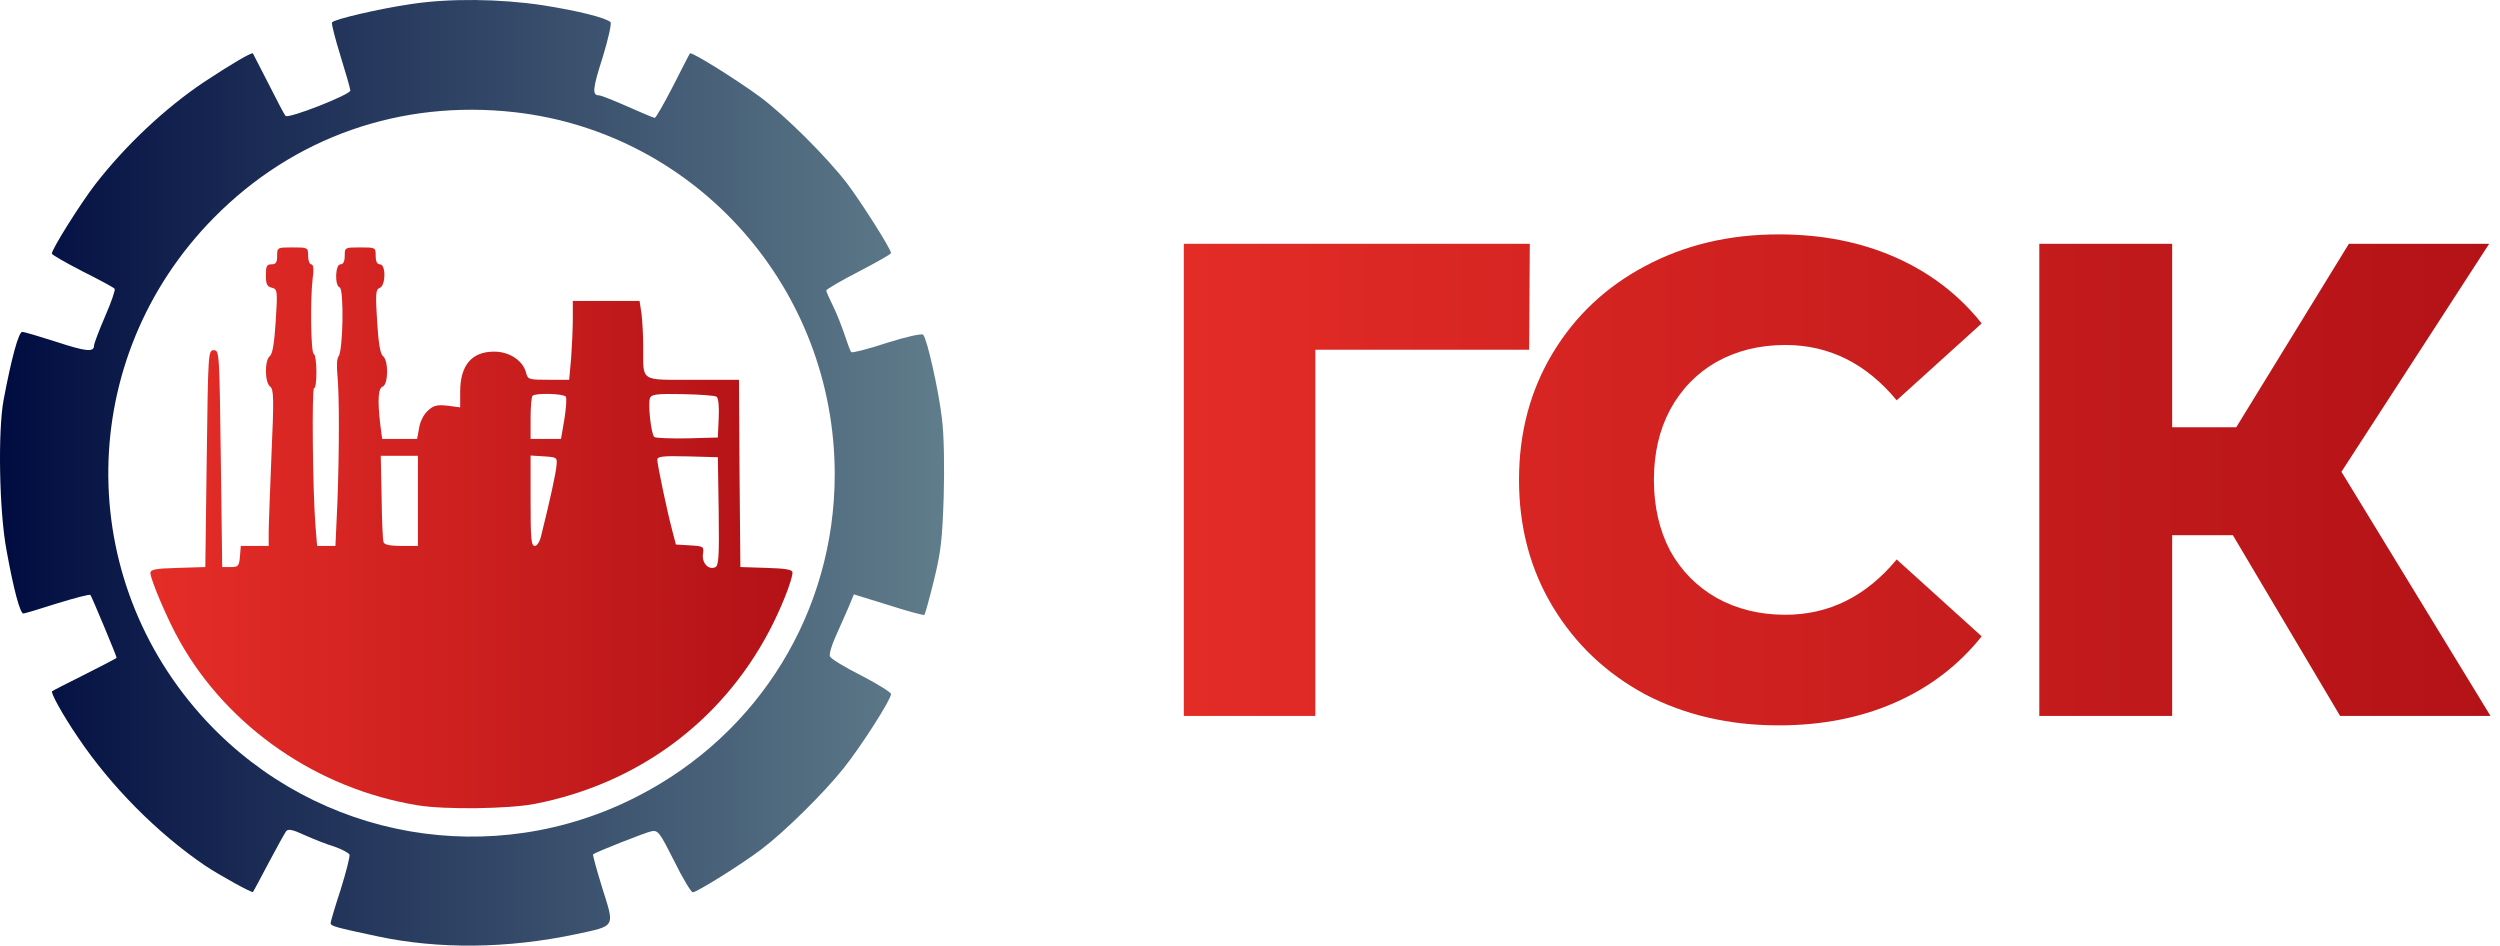 <?xml version="1.0" encoding="UTF-8"?> <svg xmlns="http://www.w3.org/2000/svg" width="653" height="247" viewBox="0 0 653 247" fill="none"> <path d="M107.325 1.072C99.234 2.249 87.171 5.044 86.729 5.853C86.509 6.148 87.538 10.046 88.936 14.607C90.334 19.094 91.511 23.213 91.511 23.654C91.437 24.758 75.328 31.084 74.592 30.274C74.298 29.98 72.312 26.229 70.179 21.962C67.972 17.696 66.133 14.092 66.06 13.945C65.766 13.577 60.028 16.961 53.261 21.448C43.183 28.215 32.885 37.851 24.941 48.075C20.969 53.224 13.54 65.067 13.54 66.244C13.54 66.538 17.144 68.598 21.558 70.878C25.971 73.085 29.796 75.144 29.943 75.439C30.164 75.733 29.06 78.969 27.442 82.647C25.897 86.252 24.573 89.709 24.573 90.224C24.573 92.063 22.514 91.842 14.643 89.267C10.303 87.87 6.331 86.693 5.816 86.693C4.86 86.693 3.021 93.46 0.961 104.347C-0.583 112.512 -0.215 133.476 1.697 143.7C3.536 153.851 5.228 160.25 6.111 160.25C6.405 160.25 10.377 159.073 14.937 157.602C19.498 156.205 23.396 155.175 23.617 155.396C23.911 155.69 30.458 171.358 30.458 171.799C30.458 171.946 26.707 173.859 22.22 176.139C17.659 178.419 13.761 180.405 13.613 180.552C13.172 180.92 16.409 186.805 20.381 192.616C28.913 205.341 41.197 217.699 53.555 226.084C57.159 228.512 65.839 233.293 66.06 232.999C66.207 232.852 68.046 229.394 70.179 225.349C72.312 221.303 74.372 217.625 74.74 217.11C75.254 216.448 76.431 216.669 79.594 218.14C81.875 219.17 85.405 220.567 87.391 221.156C89.304 221.818 91.069 222.774 91.29 223.216C91.437 223.73 90.407 227.776 89.01 232.263C87.538 236.75 86.362 240.722 86.362 241.09C86.362 241.899 87.465 242.193 98.499 244.547C114.608 248.004 132.556 247.784 150.357 244.032C160.949 241.752 160.581 242.34 157.344 232.042C155.873 227.261 154.77 223.289 154.917 223.142C155.653 222.554 168.672 217.405 170.217 217.11C171.909 216.816 172.35 217.478 176.102 224.907C178.308 229.394 180.515 233.072 180.956 233.072C181.986 233.072 193.682 225.79 198.904 221.818C204.936 217.257 215.161 207.18 220.383 200.633C225.164 194.602 232.741 182.685 232.741 181.288C232.741 180.846 229.21 178.64 224.944 176.433C220.677 174.3 216.926 172.02 216.779 171.431C216.558 170.843 217.22 168.562 218.25 166.282C219.28 163.928 220.825 160.545 221.634 158.632L223.031 155.249L232.079 158.044C237.081 159.662 241.273 160.765 241.421 160.618C241.641 160.471 242.745 156.425 243.922 151.644C245.76 144.215 246.128 141.052 246.496 129.724C246.717 121.706 246.57 113.689 246.055 109.496C245.172 101.919 242.156 88.458 241.126 87.429C240.759 87.061 236.713 87.944 231.637 89.562C226.783 91.18 222.59 92.21 222.369 91.989C222.075 91.695 221.339 89.635 220.604 87.429C219.868 85.222 218.544 81.838 217.588 79.926C216.632 78.013 215.823 76.174 215.823 75.88C215.823 75.586 219.648 73.306 224.282 70.952C228.916 68.524 232.741 66.391 232.741 66.097C232.741 65.067 225.091 53.004 221.266 47.928C215.896 40.94 205.304 30.422 198.684 25.42C192.799 21.08 180.662 13.43 180.221 13.945C180.074 14.092 178.088 17.99 175.807 22.477C173.454 27.038 171.32 30.789 171.026 30.789C170.732 30.789 167.569 29.465 163.965 27.847C160.287 26.229 156.977 24.905 156.462 24.905C154.623 24.905 154.77 23.213 157.418 14.975C158.889 10.193 159.772 6.148 159.478 5.78C158.08 4.603 151.092 2.838 141.75 1.366C130.57 -0.325 117.329 -0.472 107.325 1.072ZM134.542 29.318C182.06 34.761 218.029 75.439 218.029 123.913C218.029 159.588 198.39 191.659 166.539 207.989C128.804 227.408 83.052 219.464 53.996 188.423C19.057 150.982 19.792 93.46 55.835 56.902C76.652 35.791 104.677 25.935 134.542 29.318Z" fill="url(#paint0_linear)"></path> <path d="M72.386 66.832C72.386 68.524 72.092 69.039 70.915 69.039C69.664 69.039 69.444 69.554 69.444 71.908C69.444 74.188 69.738 74.85 70.988 75.144C72.46 75.512 72.533 75.88 72.018 83.898C71.65 89.635 71.209 92.43 70.474 93.019C69.076 94.122 69.15 99.933 70.547 100.963C71.503 101.699 71.577 103.905 70.915 118.69C70.547 127.959 70.179 137.153 70.179 139.066V142.597H66.575H62.897L62.676 145.318C62.456 147.893 62.235 148.113 60.249 148.113H58.042L57.675 119.794C57.307 92.063 57.307 91.474 55.836 91.474C54.364 91.474 54.364 92.063 53.997 119.794L53.629 148.113L46.494 148.334C40.609 148.481 39.285 148.775 39.285 149.658C39.285 151.35 43.919 162.236 47.009 167.606C59.661 190.041 82.978 206.077 109.091 210.343C116.226 211.52 132.777 211.299 139.691 209.975C166.392 204.753 188.239 188.717 200.817 165.032C203.907 159.221 206.996 151.497 206.996 149.511C206.996 148.775 205.157 148.481 200.229 148.334L193.388 148.113L193.167 123.619L193.02 99.198H180.957C167.054 99.198 168.011 99.86 168.011 90.665C168.011 87.796 167.79 83.898 167.569 81.985L167.054 78.602H158.375H149.621V83.236C149.621 85.81 149.401 90.444 149.18 93.534L148.665 99.198H143.295C138.146 99.198 137.852 99.124 137.411 97.359C136.602 94.196 133.071 91.842 129.099 91.842C123.214 91.842 120.198 95.373 120.198 102.361V106.406L116.888 105.965C114.093 105.671 113.21 105.891 111.666 107.363C110.636 108.319 109.68 110.231 109.459 111.85L108.944 114.645H104.383H99.823L99.308 110.746C98.572 104.347 98.793 101.404 99.97 100.963C101.441 100.375 101.515 94.196 100.044 93.019C99.308 92.43 98.867 89.709 98.499 83.971C98.058 76.689 98.131 75.586 99.161 75.218C100.779 74.63 100.853 69.039 99.234 69.039C98.499 69.039 98.131 68.304 98.131 66.832C98.131 64.626 98.058 64.626 94.085 64.626C90.113 64.626 90.04 64.626 90.04 66.832C90.04 68.304 89.672 69.039 88.936 69.039C87.539 69.039 87.392 74.63 88.716 75.071C89.893 75.512 89.598 91.695 88.421 93.093C87.98 93.607 87.907 95.667 88.127 97.874C88.642 103.023 88.642 117.514 88.127 131.342L87.612 142.597H85.258H82.831L82.39 137.227C81.654 127.738 81.433 101.404 82.022 101.404C82.905 101.404 82.831 92.725 81.948 92.43C81.213 92.21 80.992 78.749 81.654 72.864C82.022 70.29 81.875 69.039 81.286 69.039C80.845 69.039 80.477 68.009 80.477 66.832C80.477 64.626 80.404 64.626 76.432 64.626C72.46 64.626 72.386 64.626 72.386 66.832ZM147.782 103.611C148.077 104.053 147.856 106.701 147.415 109.496L146.532 114.645H142.56H138.588V109.275C138.588 106.259 138.808 103.611 139.103 103.391C139.838 102.581 147.267 102.802 147.782 103.611ZM187.136 103.611C187.65 103.905 187.871 106.039 187.724 109.202L187.503 114.277L179.486 114.498C175.072 114.571 171.174 114.424 170.879 114.13C170.07 113.321 169.188 105.45 169.776 103.979C170.144 103.023 171.468 102.802 178.235 102.949C182.649 103.023 186.694 103.317 187.136 103.611ZM109.165 130.827V142.597H104.825C102.03 142.597 100.411 142.302 100.191 141.64C99.97 141.199 99.749 135.903 99.676 129.871L99.455 119.058H104.31H109.165V130.827ZM145.355 121.633C145.208 123.545 143.663 130.68 141.383 139.801C141.015 141.493 140.279 142.597 139.691 142.597C138.735 142.597 138.588 140.684 138.588 130.754V118.985L142.118 119.205C145.502 119.426 145.576 119.5 145.355 121.633ZM187.724 133.623C187.871 145.76 187.724 147.819 186.768 148.187C185.002 148.923 183.311 147.01 183.605 144.73C183.899 142.744 183.825 142.67 180.221 142.45L176.543 142.229L175.587 138.551C174.263 133.623 171.688 121.339 171.688 120.088C171.688 119.205 173.16 119.058 179.633 119.205L187.503 119.426L187.724 133.623Z" fill="url(#paint1_linear)"></path> <path d="M399.406 91.345H343.563V187H309.212V63.688H399.583L399.406 91.345ZM464.589 189.466C451.67 189.466 440.044 186.765 429.709 181.363C419.491 175.843 411.447 168.21 405.575 158.462C399.703 148.714 396.767 137.675 396.767 125.344C396.767 113.012 399.703 101.973 405.575 92.225C411.447 82.478 419.491 74.903 429.709 69.501C440.044 63.981 451.67 61.221 464.589 61.221C475.863 61.221 486.022 63.218 495.064 67.211C504.107 71.204 511.624 76.958 517.613 84.474L495.417 104.557C487.431 94.927 477.742 90.112 466.35 90.112C459.656 90.112 453.667 91.58 448.382 94.516C443.214 97.452 439.163 101.621 436.227 107.023C433.408 112.308 431.999 118.415 431.999 125.344C431.999 132.273 433.408 138.438 436.227 143.841C439.163 149.125 443.214 153.236 448.382 156.172C453.667 159.108 459.656 160.576 466.35 160.576C477.742 160.576 487.431 155.761 495.417 146.131L517.613 166.213C511.624 173.729 504.107 179.484 495.064 183.477C486.022 187.47 475.863 189.466 464.589 189.466ZM583.223 139.789H567.369V187H532.665V63.688H567.369V111.603H584.104L613.523 63.688H650.164L611.585 123.23L650.517 187H611.233L583.223 139.789Z" fill="url(#paint2_linear)"></path> <defs> <linearGradient id="paint0_linear" x1="0" y1="123.5" x2="246.595" y2="123.5" gradientUnits="userSpaceOnUse"> <stop stop-color="#000C40"></stop> <stop offset="1" stop-color="#607D8B"></stop> </linearGradient> <linearGradient id="paint1_linear" x1="39.285" y1="137.868" x2="206.996" y2="137.868" gradientUnits="userSpaceOnUse"> <stop stop-color="#E52D27"></stop> <stop offset="1" stop-color="#B31217"></stop> </linearGradient> <linearGradient id="paint2_linear" x1="296" y1="123.5" x2="653" y2="123.5" gradientUnits="userSpaceOnUse"> <stop stop-color="#E52D27"></stop> <stop offset="1" stop-color="#B31217"></stop> </linearGradient> </defs> </svg> 
